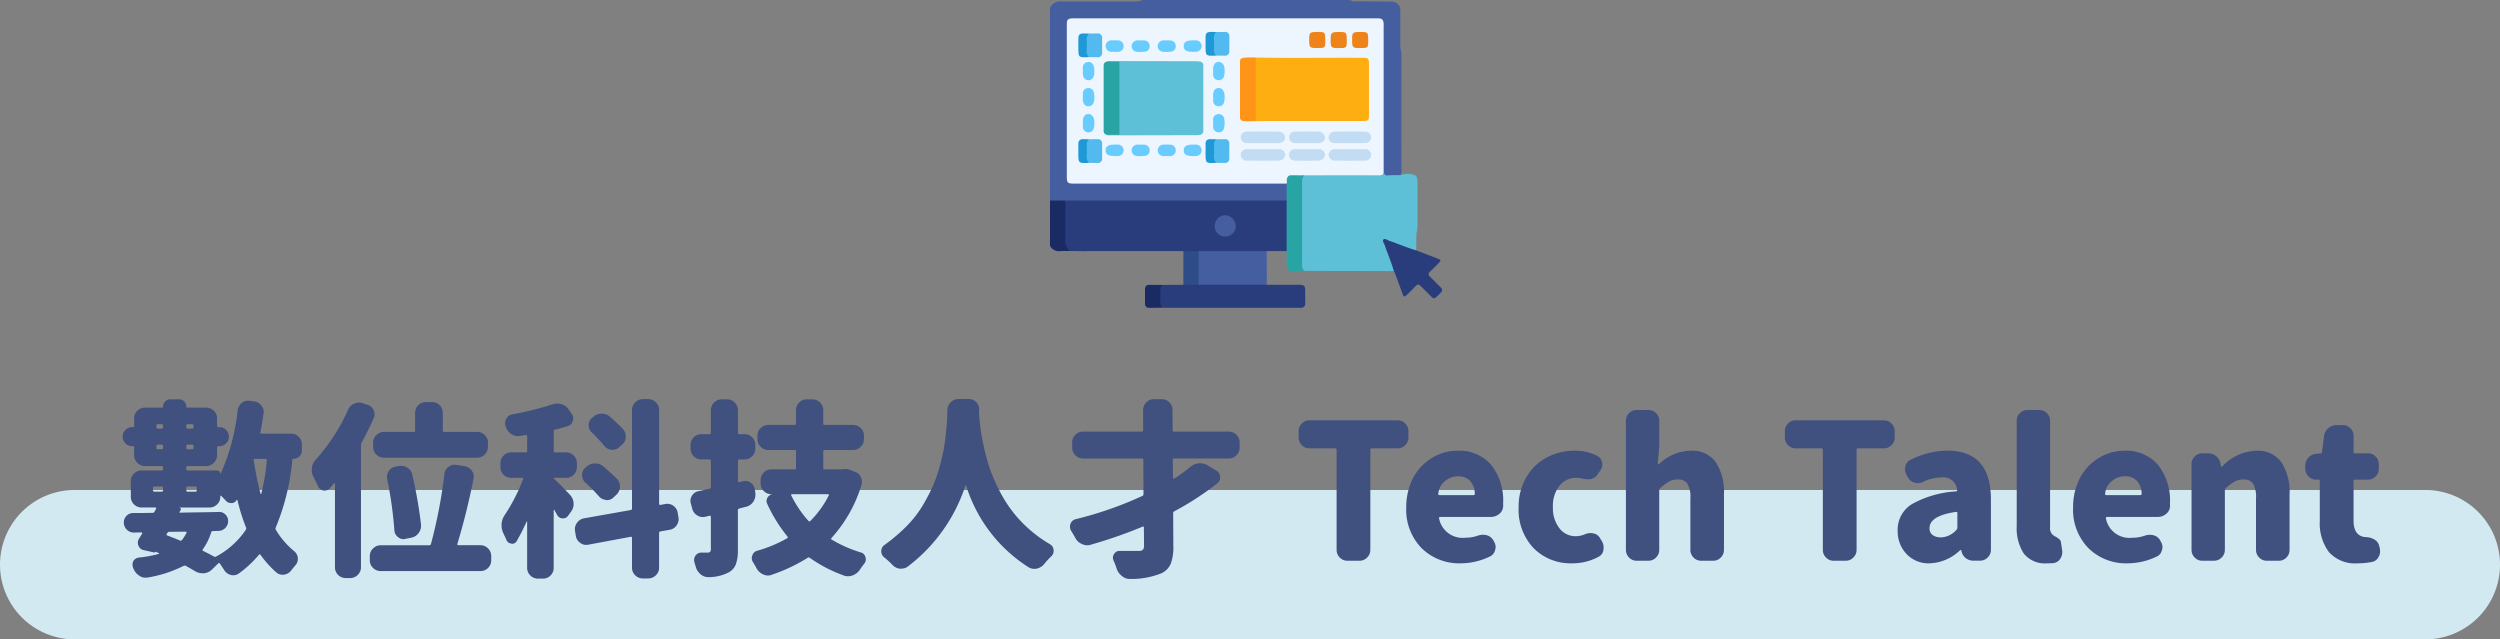 <svg xmlns="http://www.w3.org/2000/svg" width="318" height="81.326" viewBox="0 0 318 81.326">
  <rect x="0" y="0" width="318" height="81.326" fill="#808080" stroke="none"/>
  <g id="组_1519" data-name="组 1519" transform="translate(-3350 -3393)">
    <path id="路径_1907" data-name="路径 1907" d="M9.5,0h299a9.5,9.5,0,0,1,0,19H9.5a9.5,9.5,0,0,1,0-19Z" transform="translate(3350 3455.326)" fill="#d2e9f2"/>
    <path id="路径_1908" data-name="路径 1908" d="M13.641-4.148a1.23,1.23,0,0,1-.867.352l-.7.023a.2.2,0,0,0-.211.164A7.705,7.705,0,0,1,10.8-1.453q-.094.141.047.211.727.352,1.359.7a.271.271,0,0,0,.3,0,10.558,10.558,0,0,0,3.75-3.375.351.351,0,0,0,.047-.3,24.405,24.405,0,0,1-1.1-3.492.147.147,0,0,0-.059-.035q-.035-.012-.059.035a.7.7,0,0,1-.656.375h-.023a.888.888,0,0,1-.7-.328q-.281-.3-.562-.586a.046.046,0,0,0-.07-.023.075.075,0,0,0-.047.07v.047a1.318,1.318,0,0,1-.41.984,1.349,1.349,0,0,1-.973.4H7.828v.023a.219.219,0,0,1,.164.117.168.168,0,0,1-.023.188l-.141.258q-.023.07.047.07.938-.023,2.707-.047t2.285-.047h.023a1.05,1.05,0,0,1,.8.352,1.085,1.085,0,0,1,.328.8A1.244,1.244,0,0,1,13.641-4.148Zm-7.1.469a.257.257,0,0,0-.258.164l-.07.094q-.094.164.07.211,1.289.492,1.594.633a.222.222,0,0,0,.281-.07,6.193,6.193,0,0,0,.563-.891.078.078,0,0,0,.012-.105A.115.115,0,0,0,8.625-3.7Zm-1.9-5.766q-.188,0-.187.164v.328q0,.164.188.164h.914q.188,0,.188-.164v-.328q0-.164-.187-.164Zm5.391.164a.145.145,0,0,0-.164-.164H8.859a.145.145,0,0,0-.164.164v.328a.145.145,0,0,0,.164.164H9.867a.145.145,0,0,0,.164-.164Zm8.906-3.492q.023-.187-.164-.187H17.32a.055.055,0,0,0-.059.047.132.132,0,0,0,.012.094,35.487,35.487,0,0,0,.867,4.289q.023.047.059.047t.035-.047A25.3,25.3,0,0,0,18.938-12.773ZM4.9-14.367q0,.188.164.188h.492a.166.166,0,0,0,.188-.187v-.211a.166.166,0,0,0-.187-.187H5.063q-.164,0-.164.188ZM5.742-17.2q0-.164-.187-.164H5.063A.145.145,0,0,0,4.9-17.2v.234a.145.145,0,0,0,.164.164h.492q.188,0,.188-.164Zm3.867,0q0-.164-.187-.164H8.859A.145.145,0,0,0,8.7-17.2v.234a.145.145,0,0,0,.164.164h.563q.187,0,.188-.164ZM8.7-14.367q0,.188.164.188h.563a.166.166,0,0,0,.188-.187v-.211a.166.166,0,0,0-.187-.187H8.859q-.164,0-.164.188Zm14.7.328a1.038,1.038,0,0,1-.316.762,1.038,1.038,0,0,1-.762.316.124.124,0,0,0-.141.141,29.172,29.172,0,0,1-2.109,8.6.3.3,0,0,0,.023.3,10.378,10.378,0,0,0,2.32,2.7,1.28,1.28,0,0,1,.469.844v.141a1.184,1.184,0,0,1-.3.8q-.258.3-.516.633a1.382,1.382,0,0,1-.891.563,1.192,1.192,0,0,1-.234.023,1.246,1.246,0,0,1-.75-.258A12.979,12.979,0,0,1,18.141-.75q-.094-.141-.211,0a14.283,14.283,0,0,1-2.578,2.391,1.24,1.24,0,0,1-.68.211,1.377,1.377,0,0,1-.328-.047,1.39,1.39,0,0,1-.82-.609Q13.242.75,12.961.352q-.094-.141-.211,0l-.773.75a1.69,1.69,0,0,1-1.031.492h-.187a1.843,1.843,0,0,1-.937-.258q-.539-.328-1.172-.68a.347.347,0,0,0-.3,0A15.973,15.973,0,0,1,3.8,2.133a1.708,1.708,0,0,1-.281.023,1.365,1.365,0,0,1-.773-.234,1.943,1.943,0,0,1-.75-.867A.909.909,0,0,1,1.945.938,1.2,1.2,0,0,1,1.863.352a.826.826,0,0,1,.246-.492A.9.9,0,0,1,2.625-.4,15.355,15.355,0,0,0,5.18-.867a.041.041,0,0,0,.047-.047.075.075,0,0,0-.047-.07l-.4-.164H4.758a.133.133,0,0,1-.164.094l-1.336-.3A.917.917,0,0,1,2.6-1.945a1.062,1.062,0,0,1-.07-.375A.954.954,0,0,1,2.7-2.836q.187-.281.375-.609a.124.124,0,0,0,0-.105Q3.047-3.609,3-3.609l-.961.023H2.016a1.23,1.23,0,0,1-.867-.352,1.234,1.234,0,0,1-.4-.937,1.164,1.164,0,0,1,.328-.82,1.142,1.142,0,0,1,.867-.375q1.359,0,2.461-.023a.257.257,0,0,0,.258-.164l.188-.352a.078.078,0,0,0,.012-.105.115.115,0,0,0-.105-.059H3.023a1.337,1.337,0,0,1-.984-.4,1.337,1.337,0,0,1-.4-.984V-10.1a1.337,1.337,0,0,1,.4-.984,1.337,1.337,0,0,1,.984-.4H5.555a.166.166,0,0,0,.188-.187v-.211q0-.164-.187-.164H3.445a1.329,1.329,0,0,1-.973-.41,1.329,1.329,0,0,1-.41-.973v-.984a.145.145,0,0,0-.164-.164H1.8a1.151,1.151,0,0,1-.844-.352,1.164,1.164,0,0,1-.352-.855,1.164,1.164,0,0,1,.352-.855,1.151,1.151,0,0,1,.844-.352H1.9a.145.145,0,0,0,.164-.164v-.937a1.318,1.318,0,0,1,.41-.984,1.349,1.349,0,0,1,.973-.4h2.18a.1.1,0,0,0,.117-.117.907.907,0,0,1,.27-.668.88.88,0,0,1,.645-.27H7.781a.88.88,0,0,1,.645.27.907.907,0,0,1,.27.668.1.1,0,0,0,.117.117h2.414a1.349,1.349,0,0,1,.973.4,1.318,1.318,0,0,1,.41.984v.938a.145.145,0,0,0,.164.164h.117a1.178,1.178,0,0,1,.867.352,1.164,1.164,0,0,1,.352.855,1.164,1.164,0,0,1-.352.855,1.178,1.178,0,0,1-.867.352h-.117q-.164,0-.164.188v.961a1.329,1.329,0,0,1-.41.973,1.329,1.329,0,0,1-.973.41H8.859a.145.145,0,0,0-.164.164v.211q0,.188.164.188h3.727a.43.43,0,0,1,.316.129.43.43,0,0,1,.129.316h.023a26.726,26.726,0,0,0,2.18-8.133,1.425,1.425,0,0,1,.539-.914,1.242,1.242,0,0,1,.8-.281,1.086,1.086,0,0,1,.211.023l.563.07a1.324,1.324,0,0,1,.914.563,1.242,1.242,0,0,1,.281.8,1.086,1.086,0,0,1-.023.211q-.164,1.2-.4,2.367-.047.164.141.164h3.75a1.337,1.337,0,0,1,.984.4,1.337,1.337,0,0,1,.4.984ZM32.461-15a1.318,1.318,0,0,1,.41-.984,1.349,1.349,0,0,1,.973-.4h3.773a.166.166,0,0,0,.188-.187V-18.8a1.337,1.337,0,0,1,.4-.984,1.337,1.337,0,0,1,.984-.4h.75a1.337,1.337,0,0,1,.984.4,1.337,1.337,0,0,1,.4.984v2.227a.166.166,0,0,0,.188.188H45.68a1.337,1.337,0,0,1,.984.4,1.337,1.337,0,0,1,.4.984v.516a1.349,1.349,0,0,1-.4.973,1.318,1.318,0,0,1-.984.41H33.844a1.329,1.329,0,0,1-.973-.41,1.329,1.329,0,0,1-.41-.973ZM38.555-4.594v.188a1.4,1.4,0,0,1-.3.867,1.469,1.469,0,0,1-.937.609l-.727.141a.821.821,0,0,1-.258.047,1.117,1.117,0,0,1-.7-.258,1.183,1.183,0,0,1-.469-.867,49.72,49.72,0,0,0-.914-6.516,1.708,1.708,0,0,1-.023-.281,1.328,1.328,0,0,1,.234-.75,1.231,1.231,0,0,1,.867-.562l.422-.07a1.708,1.708,0,0,1,.281-.023,1.479,1.479,0,0,1,.8.234,1.373,1.373,0,0,1,.609.891A56.52,56.52,0,0,1,38.555-4.594ZM29.273-19.2a1.442,1.442,0,0,1,.773-.773,1.443,1.443,0,0,1,.609-.141,1.624,1.624,0,0,1,.469.07l.633.211a1.286,1.286,0,0,1,.773.68,1.237,1.237,0,0,1,.117.516,1.237,1.237,0,0,1-.117.516q-.7,1.57-1.523,3.07a.578.578,0,0,0-.094.328V.82a1.318,1.318,0,0,1-.41.984,1.349,1.349,0,0,1-.973.4h-.539a1.337,1.337,0,0,1-.984-.4,1.337,1.337,0,0,1-.4-.984V-9.8a.075.075,0,0,0-.047-.07.046.046,0,0,0-.07.023q-.281.328-.539.633a.825.825,0,0,1-.633.281h-.187a.915.915,0,0,1-.68-.562q-.281-.609-.586-1.2a1.825,1.825,0,0,1-.211-.867,1.578,1.578,0,0,1,.023-.258,1.794,1.794,0,0,1,.492-1.055A23.867,23.867,0,0,0,29.273-19.2Zm13.9,17.063a.106.106,0,0,0,.023.117.159.159,0,0,0,.117.047H46.1a1.318,1.318,0,0,1,.984.41,1.349,1.349,0,0,1,.4.973V-.07a1.337,1.337,0,0,1-.4.984,1.337,1.337,0,0,1-.984.4H33.422a1.349,1.349,0,0,1-.973-.4,1.318,1.318,0,0,1-.41-.984V-.586a1.329,1.329,0,0,1,.41-.973,1.329,1.329,0,0,1,.973-.41h6.164a.217.217,0,0,0,.234-.164,63.856,63.856,0,0,0,1.711-8.906,1.253,1.253,0,0,1,.516-.891,1.242,1.242,0,0,1,.8-.281,1.086,1.086,0,0,1,.211.023l1.055.164a1.31,1.31,0,0,1,.891.563,1.181,1.181,0,0,1,.258.75,1.578,1.578,0,0,1-.023.258Q44.367-6.07,43.172-2.133ZM64.266-16.711a1.277,1.277,0,0,1,.328.867v.141a1.349,1.349,0,0,1-.492.961l-.375.328a1.184,1.184,0,0,1-.8.3h-.164a1.349,1.349,0,0,1-.891-.492,22.092,22.092,0,0,0-1.594-1.711,1.208,1.208,0,0,1-.4-.914,1.2,1.2,0,0,1,.422-.937l.188-.141a1.529,1.529,0,0,1,1.055-.4,1.529,1.529,0,0,1,1.055.4Q63.563-17.461,64.266-16.711Zm-4.828,6.75a1.283,1.283,0,0,1-.4-.937,1.162,1.162,0,0,1,.4-.914l.188-.164a1.5,1.5,0,0,1,1.031-.4H60.7a1.524,1.524,0,0,1,1.008.352q1.055.891,1.8,1.641a1.342,1.342,0,0,1,.352.914A1.432,1.432,0,0,1,63.4-8.391l-.375.352a1.164,1.164,0,0,1-.82.328.261.261,0,0,1-.117-.023,1.342,1.342,0,0,1-.914-.469A20.184,20.184,0,0,0,59.438-9.961ZM57.516-8.367a1.658,1.658,0,0,1,.445,1.148,1.622,1.622,0,0,1-.328.984l-.375.516a.738.738,0,0,1-.633.328h-.094a.806.806,0,0,1-.68-.469q-.164-.281-.328-.586a.079.079,0,0,0-.059-.023q-.035,0-.035.047V.891a1.337,1.337,0,0,1-.4.984,1.337,1.337,0,0,1-.984.4h-.609a1.349,1.349,0,0,1-.973-.4,1.318,1.318,0,0,1-.41-.984V-4.969a.021.021,0,0,0-.023-.023.068.068,0,0,0-.047.023q-.656,1.43-1.266,2.484a.642.642,0,0,1-.562.328.208.208,0,0,1-.094-.023.741.741,0,0,1-.633-.445q-.187-.422-.4-.867A2.222,2.222,0,0,1,48.8-4.5v-.164a2.305,2.305,0,0,1,.4-1.148,23.488,23.488,0,0,0,2.344-4.57.105.105,0,0,0-.012-.105.115.115,0,0,0-.105-.059H50.039a1.337,1.337,0,0,1-.984-.4,1.337,1.337,0,0,1-.4-.984V-12.4a1.349,1.349,0,0,1,.4-.973,1.318,1.318,0,0,1,.984-.41h1.852a.145.145,0,0,0,.164-.164v-1.9q0-.164-.164-.141-.516.07-.82.117a.871.871,0,0,1-.211.023,1.439,1.439,0,0,1-.844-.281,1.843,1.843,0,0,1-.68-.914.18.18,0,0,0-.023-.07,1.125,1.125,0,0,1-.07-.4.989.989,0,0,1,.164-.539,1,1,0,0,1,.75-.562A39.057,39.057,0,0,0,55.289-19.9a1.99,1.99,0,0,1,.586-.094,1.77,1.77,0,0,1,.563.094,1.543,1.543,0,0,1,.914.68l.375.539a1.041,1.041,0,0,1,.188.586,1,1,0,0,1-.07.352.93.93,0,0,1-.68.633q-.75.234-1.547.422a.191.191,0,0,0-.187.211v2.531q0,.164.188.164H57a1.318,1.318,0,0,1,.984.41,1.349,1.349,0,0,1,.4.973v.469a1.337,1.337,0,0,1-.4.984,1.337,1.337,0,0,1-.984.4H55.477a.041.041,0,0,0-.047.047.075.075,0,0,0,.047.07Q55.992-9.984,57.516-8.367ZM71.3-5.531a1.192,1.192,0,0,1,.023.234,1.382,1.382,0,0,1-.258.8,1.324,1.324,0,0,1-.914.563L69-3.727a.184.184,0,0,0-.164.211V.867a1.318,1.318,0,0,1-.41.984,1.349,1.349,0,0,1-.973.4h-.68a1.349,1.349,0,0,1-.973-.4,1.318,1.318,0,0,1-.41-.984V-2.906q0-.164-.164-.141L59.813-2.039a1.317,1.317,0,0,1-.258.023,1.246,1.246,0,0,1-.75-.258,1.31,1.31,0,0,1-.562-.891l-.094-.609a1.192,1.192,0,0,1-.023-.234,1.314,1.314,0,0,1,.258-.8,1.4,1.4,0,0,1,.891-.586l5.953-1.055a.184.184,0,0,0,.164-.211V-19.172a1.329,1.329,0,0,1,.41-.973,1.329,1.329,0,0,1,.973-.41h.68a1.329,1.329,0,0,1,.973.41,1.329,1.329,0,0,1,.41.973V-7.266q0,.188.164.164l.633-.117a1.317,1.317,0,0,1,.258-.023,1.349,1.349,0,0,1,.773.258,1.336,1.336,0,0,1,.539.891Zm8.2-4.57a1.114,1.114,0,0,1,.3-.047,1.187,1.187,0,0,1,.7.234,1.237,1.237,0,0,1,.516.867l.07.445v.211a1.565,1.565,0,0,1-.258.867,1.571,1.571,0,0,1-.914.656q-.586.141-.891.234a.184.184,0,0,0-.164.211v4.969A5.438,5.438,0,0,1,78.609.434,2.013,2.013,0,0,1,77.7,1.477a5.607,5.607,0,0,1-2.508.609h-.094a1.46,1.46,0,0,1-.961-.352A1.833,1.833,0,0,1,73.5.773a5.431,5.431,0,0,0-.164-.539,1.189,1.189,0,0,1-.047-.328.989.989,0,0,1,.164-.539.9.9,0,0,1,.773-.4h.75a.461.461,0,0,0,.352-.105.5.5,0,0,0,.094-.34v-4.1q0-.187-.164-.141l-.516.117a1.453,1.453,0,0,1-.352.047,1.277,1.277,0,0,1-.7-.211,1.371,1.371,0,0,1-.633-.844l-.187-.68a1.189,1.189,0,0,1-.047-.328,1.24,1.24,0,0,1,.211-.68,1.231,1.231,0,0,1,.867-.562q.656-.141,1.359-.3a.184.184,0,0,0,.164-.211V-12.7q0-.187-.164-.187H74.227a1.337,1.337,0,0,1-.984-.4,1.337,1.337,0,0,1-.4-.984v-.445a1.337,1.337,0,0,1,.4-.984,1.337,1.337,0,0,1,.984-.4h1.031q.164,0,.164-.187v-2.859a1.329,1.329,0,0,1,.41-.973,1.329,1.329,0,0,1,.973-.41h.68a1.329,1.329,0,0,1,.973.41,1.329,1.329,0,0,1,.41.973v2.859q0,.188.164.188h.656a1.337,1.337,0,0,1,.984.4,1.337,1.337,0,0,1,.4.984v.445a1.337,1.337,0,0,1-.4.984,1.337,1.337,0,0,1-.984.4h-.656q-.164,0-.164.188v2.578q0,.164.164.117ZM90.422-8.32a.1.1,0,0,0,0-.094.094.094,0,0,0-.094-.047H85.734a.094.094,0,0,0-.094.047.1.1,0,0,0,0,.094,14.221,14.221,0,0,0,2.2,3.258.146.146,0,0,0,.234,0A12.249,12.249,0,0,0,90.422-8.32Zm1.734-3.3a1.453,1.453,0,0,1,.352-.047,1.748,1.748,0,0,1,.633.117l.656.258a1.213,1.213,0,0,1,.7.656,1.248,1.248,0,0,1,.141.563,1.638,1.638,0,0,1-.047.4,17.65,17.65,0,0,1-3.82,6.773q-.117.117.023.211a16.35,16.35,0,0,0,3.727,1.641.793.793,0,0,1,.563.586.885.885,0,0,1,.047.281.9.9,0,0,1-.187.539q-.281.352-.562.773a1.89,1.89,0,0,1-.914.727,1.687,1.687,0,0,1-.609.117,1.5,1.5,0,0,1-.516-.094,18.08,18.08,0,0,1-4.336-2.25.234.234,0,0,0-.281,0,21.644,21.644,0,0,1-4.57,2.156,1.254,1.254,0,0,1-.469.094,1.443,1.443,0,0,1-.609-.141,1.758,1.758,0,0,1-.844-.773q-.211-.4-.445-.773a.954.954,0,0,1-.164-.516A.883.883,0,0,1,80.7-.68a.853.853,0,0,1,.609-.586,17.2,17.2,0,0,0,3.82-1.594q.141-.094.023-.234a19.513,19.513,0,0,1-2.555-4.125.832.832,0,0,1-.094-.375.832.832,0,0,1,.094-.375.853.853,0,0,1,.563-.469v-.023h-.047a1.291,1.291,0,0,1-.961-.41,1.349,1.349,0,0,1-.4-.973v-.4a1.349,1.349,0,0,1,.4-.973,1.318,1.318,0,0,1,.984-.41h2.953a.145.145,0,0,0,.164-.164v-2.133a.145.145,0,0,0-.164-.164H82.734a1.329,1.329,0,0,1-.973-.41,1.329,1.329,0,0,1-.41-.973v-.422a1.318,1.318,0,0,1,.41-.984,1.349,1.349,0,0,1,.973-.4h3.352q.164,0,.164-.187v-1.687a1.329,1.329,0,0,1,.41-.973,1.329,1.329,0,0,1,.973-.41h.7a1.329,1.329,0,0,1,.973.41,1.329,1.329,0,0,1,.41.973v1.688q0,.188.164.188h3.633a1.349,1.349,0,0,1,.973.4,1.318,1.318,0,0,1,.41.984v.422a1.329,1.329,0,0,1-.41.973,1.329,1.329,0,0,1-.973.41H89.883a.145.145,0,0,0-.164.164v2.133a.145.145,0,0,0,.164.164h2.273Zm13.359-7.57a1.4,1.4,0,0,1,.434-.984,1.377,1.377,0,0,1,1-.4h1.266a1.31,1.31,0,0,1,.961.4,1.3,1.3,0,0,1,.375.914q0,.023-.023.281.047.914.152,1.84t.41,2.391a26.645,26.645,0,0,0,.738,2.8,20.446,20.446,0,0,0,1.23,2.906,17.854,17.854,0,0,0,1.816,2.883,16.757,16.757,0,0,0,2.543,2.578,16.715,16.715,0,0,0,2.133,1.477.924.924,0,0,1,.469.727v.117a.917.917,0,0,1-.3.7,9.782,9.782,0,0,0-.867.938,1.7,1.7,0,0,1-.914.609,1.541,1.541,0,0,1-.375.047,1.483,1.483,0,0,1-.7-.187,18.945,18.945,0,0,1-7.969-10.406.041.041,0,0,0-.047-.047.041.041,0,0,0-.047.047A21.079,21.079,0,0,1,100.453.75a1.382,1.382,0,0,1-.8.258h-.234a1.617,1.617,0,0,1-.961-.539,9.638,9.638,0,0,0-1.008-.914A.955.955,0,0,1,97.1-1.2a.961.961,0,0,1,.422-.82q.727-.516,1.383-1.078a18.767,18.767,0,0,0,2.063-2,13.755,13.755,0,0,0,1.559-2.2,24.616,24.616,0,0,0,1.148-2.238,16.718,16.718,0,0,0,.809-2.3q.352-1.266.527-2.168t.293-2.074q.117-1.172.164-1.8Q105.492-18.422,105.516-19.2Zm37.172,4.8a1.329,1.329,0,0,1-.41.973,1.329,1.329,0,0,1-.973.41h-6.937q-.187,0-.187.164l.023,2.3a.094.094,0,0,0,.047.094.151.151,0,0,0,.117,0,20.7,20.7,0,0,0,2.039-1.477,1.98,1.98,0,0,1,1.078-.469h.188a1.843,1.843,0,0,1,.938.258l1.125.68a.975.975,0,0,1,.469.867.932.932,0,0,1-.375.75A36.6,36.6,0,0,1,134.391-6.3a.287.287,0,0,0-.164.258L134.25-1.9A6.063,6.063,0,0,1,133.91.41a2.38,2.38,0,0,1-1.23,1.207,10.216,10.216,0,0,1-3.914.7h-.047a1.523,1.523,0,0,1-1.008-.375,1.916,1.916,0,0,1-.68-.961,9.325,9.325,0,0,0-.4-1.031,1,1,0,0,1-.07-.352.813.813,0,0,1,.164-.469.754.754,0,0,1,.68-.375h2.414a.774.774,0,0,0,.551-.152.694.694,0,0,0,.152-.5L130.5-4.242a.115.115,0,0,0-.059-.105.078.078,0,0,0-.105.012,59.2,59.2,0,0,1-6.609,2.3,1.327,1.327,0,0,1-.422.07,1.5,1.5,0,0,1-.68-.164,1.632,1.632,0,0,1-.844-.773q-.258-.469-.539-.914a1.068,1.068,0,0,1-.141-.516,1.062,1.062,0,0,1,.07-.375.924.924,0,0,1,.68-.586,46.357,46.357,0,0,0,8.461-2.953.262.262,0,0,0,.141-.258l-.023-4.336a.145.145,0,0,0-.164-.164h-7.5a1.329,1.329,0,0,1-.973-.41,1.329,1.329,0,0,1-.41-.973v-.656a1.318,1.318,0,0,1,.41-.984,1.349,1.349,0,0,1,.973-.4h7.477q.164,0,.164-.187v-2.555a1.349,1.349,0,0,1,.4-.973,1.291,1.291,0,0,1,.961-.41h.984a1.337,1.337,0,0,1,.984.4,1.31,1.31,0,0,1,.4.961l.023,2.578a.166.166,0,0,0,.188.188H141.3a1.349,1.349,0,0,1,.973.4,1.318,1.318,0,0,1,.41.984ZM156.4,0a1.318,1.318,0,0,1-.984-.41,1.349,1.349,0,0,1-.4-.973v-12.75q0-.164-.187-.164H151.57a1.318,1.318,0,0,1-.984-.41,1.349,1.349,0,0,1-.4-.973v-.8a1.349,1.349,0,0,1,.4-.973,1.318,1.318,0,0,1,.984-.41h11.2a1.329,1.329,0,0,1,.973.41,1.329,1.329,0,0,1,.41.973v.8a1.329,1.329,0,0,1-.41.973,1.329,1.329,0,0,1-.973.41h-3.3a.145.145,0,0,0-.164.164v12.75a1.329,1.329,0,0,1-.41.973,1.329,1.329,0,0,1-.973.41Zm14.414.328a6.813,6.813,0,0,1-4.98-1.922,6.991,6.991,0,0,1-1.957-5.227,7.944,7.944,0,0,1,.551-2.988,6.693,6.693,0,0,1,1.453-2.273,6.627,6.627,0,0,1,2.063-1.406,5.97,5.97,0,0,1,2.4-.5,5.313,5.313,0,0,1,4.359,1.828,7.3,7.3,0,0,1,1.5,4.781v.445a1.28,1.28,0,0,1-.492.973,1.646,1.646,0,0,1-1.078.387h-6.445a.144.144,0,0,0-.117.059.129.129,0,0,0-.023.129A3.047,3.047,0,0,0,171.4-2.93a4.894,4.894,0,0,0,1.641-.281,1.841,1.841,0,0,1,.586-.094,1.952,1.952,0,0,1,.516.07,1.375,1.375,0,0,1,.82.656l.07.141a1.357,1.357,0,0,1,.211.7,1.062,1.062,0,0,1-.07.375,1.14,1.14,0,0,1-.656.82A8.562,8.562,0,0,1,170.813.328Zm-2.859-8.789q0,.117.164.117h4.289q.188,0,.188-.164v-.023a2.525,2.525,0,0,0-.574-1.605,2,2,0,0,0-1.582-.6,2.333,2.333,0,0,0-1.57.563A2.183,2.183,0,0,0,167.953-8.461ZM184.969.328a6.6,6.6,0,0,1-4.887-1.922,7.087,7.087,0,0,1-1.91-5.227,7.273,7.273,0,0,1,1.008-3.844,6.54,6.54,0,0,1,2.625-2.5,7.621,7.621,0,0,1,3.539-.832,6.035,6.035,0,0,1,2.859.68,1.143,1.143,0,0,1,.586.844,1.192,1.192,0,0,1,.023.234,1.273,1.273,0,0,1-.3.82l-.352.516a1.391,1.391,0,0,1-1.2.539,3.241,3.241,0,0,1-.82-.117,2.133,2.133,0,0,0-.562-.07,2.727,2.727,0,0,0-2.215,1.008,4.14,4.14,0,0,0-.832,2.719,4.151,4.151,0,0,0,.82,2.684,2.564,2.564,0,0,0,2.086,1.02,3.054,3.054,0,0,0,1.2-.258,1.709,1.709,0,0,1,.68-.141,1.541,1.541,0,0,1,.375.047,1.154,1.154,0,0,1,.82.586l.258.422a1.558,1.558,0,0,1,.211.773,2.317,2.317,0,0,1-.023.328,1.155,1.155,0,0,1-.633.867A6.956,6.956,0,0,1,184.969.328ZM193.2,0a1.318,1.318,0,0,1-.984-.41,1.349,1.349,0,0,1-.4-.973V-17.789a1.337,1.337,0,0,1,.4-.984,1.337,1.337,0,0,1,.984-.4h1.477a1.349,1.349,0,0,1,.973.4,1.318,1.318,0,0,1,.41.984v3.211l-.187,2.25a.075.075,0,0,0,.047.07q.047.023.07,0a5.99,5.99,0,0,1,4.055-1.734,3.674,3.674,0,0,1,3.2,1.453,6.949,6.949,0,0,1,1.043,4.1v7.055a1.349,1.349,0,0,1-.4.973A1.318,1.318,0,0,1,202.9,0h-1.5a1.318,1.318,0,0,1-.984-.41,1.349,1.349,0,0,1-.4-.973V-7.922a3.432,3.432,0,0,0-.375-1.887,1.392,1.392,0,0,0-1.219-.527,2.319,2.319,0,0,0-1.113.258,6.245,6.245,0,0,0-1.137.844.384.384,0,0,0-.117.281v7.57a1.329,1.329,0,0,1-.41.973,1.329,1.329,0,0,1-.973.41ZM218.25,0a1.318,1.318,0,0,1-.984-.41,1.349,1.349,0,0,1-.4-.973v-12.75q0-.164-.187-.164h-3.258a1.318,1.318,0,0,1-.984-.41,1.349,1.349,0,0,1-.4-.973v-.8a1.349,1.349,0,0,1,.4-.973,1.318,1.318,0,0,1,.984-.41h11.2a1.329,1.329,0,0,1,.973.41,1.329,1.329,0,0,1,.41.973v.8a1.329,1.329,0,0,1-.41.973,1.329,1.329,0,0,1-.973.41h-3.3a.145.145,0,0,0-.164.164v12.75a1.329,1.329,0,0,1-.41.973,1.329,1.329,0,0,1-.973.41Zm12.188.328a3.83,3.83,0,0,1-2.941-1.2,4.169,4.169,0,0,1-1.113-2.953,3.819,3.819,0,0,1,1.77-3.352,13.051,13.051,0,0,1,5.637-1.641q.188-.023.164-.187a1.782,1.782,0,0,0-2.039-1.594,5.736,5.736,0,0,0-2.344.586,1.494,1.494,0,0,1-.633.141,1.551,1.551,0,0,1-.445-.07,1.358,1.358,0,0,1-.82-.68l-.187-.352a1.456,1.456,0,0,1-.164-.656,1.939,1.939,0,0,1,.047-.422,1.2,1.2,0,0,1,.68-.8,10.628,10.628,0,0,1,4.664-1.148q5.531,0,5.531,6.234v6.375a1.329,1.329,0,0,1-.41.973,1.329,1.329,0,0,1-.973.41h-.844a1.523,1.523,0,0,1-.984-.34,1.506,1.506,0,0,1-.539-.879l-.023-.094a.075.075,0,0,0-.07-.047.1.1,0,0,0-.07.023A5.886,5.886,0,0,1,230.438.328Zm1.477-3.3a2.731,2.731,0,0,0,1.945-.961.412.412,0,0,0,.117-.3V-6.07a.124.124,0,0,0-.141-.141h-.047q-3.352.492-3.352,2.063a1.033,1.033,0,0,0,.387.879A1.773,1.773,0,0,0,231.914-2.977Zm13.5,3.3a3.444,3.444,0,0,1-2.988-1.242,5.905,5.905,0,0,1-.9-3.516V-17.789a1.337,1.337,0,0,1,.4-.984,1.337,1.337,0,0,1,.984-.4h1.477a1.349,1.349,0,0,1,.973.4,1.318,1.318,0,0,1,.41.984V-4.266a1.116,1.116,0,0,0,.445,1.055,1.667,1.667,0,0,0,.223.129,1.994,1.994,0,0,1,.258.152q.059.047.188.141a.636.636,0,0,1,.188.2.761.761,0,0,1,.082.246l.141.961a1.708,1.708,0,0,1,.023.281,1.518,1.518,0,0,1-.234.82,1.211,1.211,0,0,1-.914.586Q245.813.328,245.414.328Zm10.219,0a6.813,6.813,0,0,1-4.98-1.922A6.991,6.991,0,0,1,248.7-6.82a7.944,7.944,0,0,1,.551-2.988,6.693,6.693,0,0,1,1.453-2.273,6.627,6.627,0,0,1,2.063-1.406,5.97,5.97,0,0,1,2.4-.5,5.313,5.313,0,0,1,4.359,1.828,7.3,7.3,0,0,1,1.5,4.781v.445a1.28,1.28,0,0,1-.492.973,1.646,1.646,0,0,1-1.078.387h-6.445a.144.144,0,0,0-.117.059.129.129,0,0,0-.023.129,3.047,3.047,0,0,0,3.352,2.461,4.894,4.894,0,0,0,1.641-.281,1.841,1.841,0,0,1,.586-.094,1.952,1.952,0,0,1,.516.07,1.375,1.375,0,0,1,.82.656l.07.141a1.357,1.357,0,0,1,.211.7,1.062,1.062,0,0,1-.07.375,1.14,1.14,0,0,1-.656.82A8.562,8.562,0,0,1,255.633.328Zm-2.859-8.789q0,.117.164.117h4.289q.188,0,.188-.164v-.023a2.525,2.525,0,0,0-.574-1.605,2,2,0,0,0-1.582-.6,2.333,2.333,0,0,0-1.57.563A2.183,2.183,0,0,0,252.773-8.461ZM265.148,0a1.318,1.318,0,0,1-.984-.41,1.349,1.349,0,0,1-.4-.973v-10.9a1.349,1.349,0,0,1,.4-.973,1.318,1.318,0,0,1,.984-.41h.7a1.6,1.6,0,0,1,1.066.387,1.575,1.575,0,0,1,.551,1l.047.281q0,.047.059.047a.114.114,0,0,0,.082-.023,6.178,6.178,0,0,1,4.336-2.016,3.674,3.674,0,0,1,3.2,1.453,6.949,6.949,0,0,1,1.043,4.1v7.055a1.349,1.349,0,0,1-.4.973,1.318,1.318,0,0,1-.984.41h-1.5a1.318,1.318,0,0,1-.984-.41,1.349,1.349,0,0,1-.4-.973V-7.922a3.432,3.432,0,0,0-.375-1.887,1.392,1.392,0,0,0-1.219-.527,2.319,2.319,0,0,0-1.113.258,6.245,6.245,0,0,0-1.137.844.384.384,0,0,0-.117.281v7.57a1.329,1.329,0,0,1-.41.973,1.329,1.329,0,0,1-.973.41Zm19.758.328A4.473,4.473,0,0,1,281.25-1.09a6.067,6.067,0,0,1-1.172-3.973v-5.086a.145.145,0,0,0-.164-.164h-.3a1.329,1.329,0,0,1-.973-.41,1.329,1.329,0,0,1-.41-.973v-.4a1.458,1.458,0,0,1,.4-1.02,1.45,1.45,0,0,1,.984-.48l.539-.047a.212.212,0,0,0,.211-.187l.258-2.062a1.581,1.581,0,0,1,.539-.973,1.525,1.525,0,0,1,1.031-.387h.8a1.349,1.349,0,0,1,.973.4,1.318,1.318,0,0,1,.41.984v2.039a.145.145,0,0,0,.164.164H286.2a1.329,1.329,0,0,1,.973.41,1.329,1.329,0,0,1,.41.973v.586a1.329,1.329,0,0,1-.41.973,1.329,1.329,0,0,1-.973.41h-1.664a.145.145,0,0,0-.164.164v5.039q0,2.039,1.617,2.109a2.113,2.113,0,0,1,1.055.316,1.246,1.246,0,0,1,.586.785l.094.375a2.843,2.843,0,0,1,.023.352,1.394,1.394,0,0,1-.211.727,1.2,1.2,0,0,1-.867.609A9.435,9.435,0,0,1,284.906.328Z" transform="translate(3365 3464.326)" fill="#40507f"/>
    <path id="路径_860" data-name="路径 860" d="M4296.428,3292.515l4.322.033c.194,0,.39-.007.582.014a1.077,1.077,0,0,1,1.1,1.212c.009,1.393,0,2.785,0,4.178,0,.194.014.388.021.582a3.667,3.667,0,0,1,.125,1.057q-.005,7.081,0,14.163a1.557,1.557,0,0,1-.125.9,3.825,3.825,0,0,1-1.912.086c-.2-.02-.274-.206-.292-.4-.019-.211-.012-.422-.013-.633q0-8.834,0-17.669a1.61,1.61,0,0,0-.095-.764.643.643,0,0,0-.59-.434,4.9,4.9,0,0,0-.73-.028h-37.366c-1.255,0-1.278.024-1.278,1.279q0,9.184,0,18.368c0,1.045.047,1.093,1.106,1.093q12.885,0,25.771,0a1.685,1.685,0,0,1,.952.123,4.214,4.214,0,0,1,.009,2.2,1.027,1.027,0,0,1-.656.132q-13.633,0-27.265,0c-.081,0-.162-.006-.243-.014-.479.021-.958.01-1.438.007a.753.753,0,0,1-.54-.152v-24.469a1.355,1.355,0,0,1,1.427-.846c3.1.012,6.2.006,9.293,0,.21,0,.42-.02.63-.031a2.167,2.167,0,0,1,.9-.166q12.7,0,25.4,0A2.169,2.169,0,0,1,4296.428,3292.515Z" transform="translate(-774.313 100.651)" fill="#445e9f"/>
    <path id="路径_861" data-name="路径 861" d="M4257.87,3501.192l1.946.006a.94.94,0,0,1,.151.693c0,1.377.008,2.754,0,4.13a1.726,1.726,0,0,0,.367,1.316.29.29,0,0,1,.069.272c-.4,0-.808-.011-1.209.02a1.272,1.272,0,0,1-1.321-.686Z" transform="translate(-774.313 -82.684)" fill="#1a2b63"/>
    <path id="路径_862" data-name="路径 862" d="M4301.885,3507.651l-2.536,0a.706.706,0,0,1-.547.156c-2.7,0-5.393.021-8.089-.01-.476.02-.953.01-1.429.006a.7.7,0,0,1-.534-.155l-12.288,0c-.081,0-.161.012-.241.018l-1.914-.027a1.808,1.808,0,0,1-.595-1.6c.038-1.6.011-3.208.01-4.813h28.166c.17.148.144.352.145.542q.007,2.67,0,5.341C4302.032,3507.3,4302.058,3507.5,4301.885,3507.651Z" transform="translate(-788.219 -82.714)" fill="#293d7c"/>
    <path id="路径_863" data-name="路径 863" d="M4530.971,3347.677l-9.52-.017c-.615,0-1.23-.007-1.846-.011a.616.616,0,0,1-.436-.631c-.006-.129-.009-.259-.009-.389q0-5.057,0-10.113c0-.427-.008-.857.443-1.1a2.1,2.1,0,0,1,.817-.083q4.14,0,8.277,0c.784,0,.792-.006.792-.781q0-8.789,0-17.578c0-.3-.086-.625.178-.873a1.015,1.015,0,0,1,.057.572q0,9.113-.007,18.227c0,.453.087.648.58.6s1.005-.019,1.509-.024a2.832,2.832,0,0,1,1.709-.063.592.592,0,0,1,.439.531,3.2,3.2,0,0,1,.037.63c0,1.654,0,3.307,0,4.96a5.123,5.123,0,0,1-.138,1.4l-.025,2.124c-.194.15-.371.023-.547-.039-.993-.348-1.977-.723-2.965-1.083a1.048,1.048,0,0,0-.473-.115c-.126.143-.014.276.034.4.365.953.7,1.917,1.062,2.87.068.18.228.372.032.573Z" transform="translate(-1003.688 79.805)" fill="#5dc0d7"/>
    <path id="路径_864" data-name="路径 864" d="M4606.03,3545.3c-.319-1.136-.8-2.214-1.179-3.328-.075-.219-.309-.49-.137-.666s.445.062.661.136c1.175.406,2.319.9,3.513,1.252q1.357.52,2.714,1.041c.452.174.466.234.126.58q-.546.556-1.1,1.1a.377.377,0,0,0,.005.623c.454.441.887.9,1.348,1.337.28.264.258.471-.006.73-.939.922-.744.893-1.624.022-.23-.228-.459-.459-.688-.688-.525-.524-.53-.524-1.039-.017-.3.3-.595.6-.9.894-.352.343-.42.33-.588-.121-.3-.8-.589-1.612-.887-2.416C4606.189,3545.621,4606.1,3545.464,4606.03,3545.3Z" transform="translate(-1078.739 -117.844)" fill="#293d7c"/>
    <path id="路径_865" data-name="路径 865" d="M4315.7,3312.053c-.009.194-.024.388-.024.582q0,9.131.009,18.262c0,.453-.125.559-.564.557-3.165-.014-6.33,0-9.495,0a2.8,2.8,0,0,1-1.234.123c-.271.016-.555-.026-.758.218-.2.2-.023.523-.25.708q-13.62,0-27.24,0c-.569,0-.729-.157-.729-.717q0-9.8,0-19.591c0-.538.15-.683.7-.707.1,0,.195,0,.292,0q19.151,0,38.3,0C4315.126,3311.5,4315.636,3311.388,4315.7,3312.053Z" transform="translate(-789.714 83.847)" fill="#edf5fe"/>
    <path id="路径_866" data-name="路径 866" d="M4504.378,3477.924c.056-.259-.079-.542.1-.784a.8.8,0,0,1,.162.639q.006,5.17,0,10.34a.818.818,0,0,1-.159.64,4.238,4.238,0,0,1-.091-1.427c-.022-.273-.011-.55-.016-.825l0-6.425Q4504.377,3479,4504.378,3477.924Z" transform="translate(-990.708 -61.569)" fill="#30a6ab"/>
    <path id="路径_867" data-name="路径 867" d="M4385.312,3587.829q2.07,0,4.138,0c.612,0,.745.134.748.737,0,.536,0,1.071,0,1.607a.515.515,0,0,1-.566.578c-.064,0-.13,0-.194,0h-17.089c-.1,0-.194-.01-.291-.015a.64.64,0,0,1-.428-.678q-.008-.769,0-1.538a.639.639,0,0,1,.428-.677l2.638-.016c.292-.233.639-.14.964-.152s.667-.012,1,.007c2.7-.03,5.4-.009,8.1-.01A.738.738,0,0,1,4385.312,3587.829Z" transform="translate(-874.174 -158.6)" fill="#293d7c"/>
    <path id="路径_868" data-name="路径 868" d="M4420.223,3558.148h-8.664a.736.736,0,0,1-.16-.543q-.01-1.6,0-3.195a.743.743,0,0,1,.158-.544l8.658,0Q4420.22,3556,4420.223,3558.148Z" transform="translate(-909.085 -128.919)" fill="#445e9f"/>
    <path id="路径_869" data-name="路径 869" d="M4505.238,3486.747q0-5.809,0-11.619c.087-.237.279-.283.5-.28.546.007,1.092.01,1.638.015a1.017,1.017,0,0,0-.29.783q.015,5.293,0,10.586a.94.94,0,0,0,.3.779l-1.64.021A.463.463,0,0,1,4505.238,3486.747Z" transform="translate(-991.464 -59.557)" fill="#28a4a4"/>
    <path id="路径_870" data-name="路径 870" d="M4398.709,3553.843q0,2.141,0,4.282l-1.952.005.01-4.294Z" transform="translate(-896.237 -128.898)" fill="#2e4c88"/>
    <path id="路径_871" data-name="路径 871" d="M4359.06,3589.016a.957.957,0,0,0-.3.821,9.722,9.722,0,0,1,0,1.251.957.957,0,0,0,.3.821c-.565.005-1.13.014-1.695.015a.487.487,0,0,1-.541-.54q-.011-.921,0-1.841a.487.487,0,0,1,.541-.54C4357.93,3589,4358.5,3589.011,4359.06,3589.016Z" transform="translate(-861.176 -159.768)" fill="#1a2b63"/>
    <path id="路径_872" data-name="路径 872" d="M4430.767,3519.19a1.309,1.309,0,0,1-1.324-1.36,1.382,1.382,0,0,1,1.313-1.356,1.417,1.417,0,0,1,1.363,1.415A1.329,1.329,0,0,1,4430.767,3519.19Z" transform="translate(-924.929 -96.1)" fill="#445e9f"/>
    <path id="路径_873" data-name="路径 873" d="M4459.531,3352.121a5.576,5.576,0,0,1,1.449-.048c4.527.089,9.054.012,13.58.038.864,0,.909.045.909.909q0,3.165,0,6.329c0,.727-.079.8-.819.8q-5.94,0-11.879,0c-.924,0-1.848.03-2.771.041a.84.84,0,0,1-.476-.052c.272-.256.612-.141.925-.166a3.781,3.781,0,0,1,.552.014,1.706,1.706,0,0,1-.135-.869c.008-2.17-.028-4.339.022-6.509.006-.274-.1-.323-.332-.334C4460.21,3352.264,4459.839,3352.388,4459.531,3352.121Z" transform="translate(-951.336 48.243)" fill="#feae10"/>
    <path id="路径_874" data-name="路径 874" d="M4316.8,3355.959c.155-.133.342-.08.515-.08q5.432.007,10.863.021a3.1,3.1,0,0,1,.436.032.5.5,0,0,1,.489.555q0,4.117,0,8.234a.5.5,0,0,1-.49.554,3.094,3.094,0,0,1-.435.031q-5.432.014-10.864.021c-.173,0-.359.052-.515-.077.305-.275.68-.161,1.023-.159.321,0,.43-.047.424-.422q-.063-4.063,0-8.127c.005-.365-.089-.433-.419-.428S4317.1,3356.23,4316.8,3355.959Z" transform="translate(-826.04 44.889)" fill="#5dc0d7"/>
    <path id="路径_875" data-name="路径 875" d="M4314.135,3356.607h1.63v9.293h-1.632a.484.484,0,0,1-.371-.547q0-4.1,0-8.2C4313.763,3356.885,4313.845,3356.676,4314.135,3356.607Z" transform="translate(-823.378 44.241)" fill="#28a4a4"/>
    <path id="路径_876" data-name="路径 876" d="M4456.206,3352.635h1.541v8.022H4456.2a.435.435,0,0,1-.461-.5q0-3.516,0-7.033A.431.431,0,0,1,4456.206,3352.635Z" transform="translate(-948.011 47.728)" fill="#fe9418"/>
    <path id="路径_877" data-name="路径 877" d="M4459.3,3430.792c-.647,0-1.3,0-1.943,0a.728.728,0,1,1-.047-1.454q2.041-.023,4.083,0a.812.812,0,0,1,.82.742c-.009.433-.338.708-.871.712C4460.665,3430.8,4459.984,3430.792,4459.3,3430.792Z" transform="translate(-948.747 -19.594)" fill="#c2dcf3"/>
    <path id="路径_878" data-name="路径 878" d="M4459.4,3447.7c.664,0,1.328-.006,1.993,0a.743.743,0,0,1,.827.705.807.807,0,0,1-.764.744q-2.089.03-4.179,0a.7.7,0,0,1-.7-.77.714.714,0,0,1,.778-.681C4458.036,3447.694,4458.716,3447.7,4459.4,3447.7Z" transform="translate(-948.749 -35.722)" fill="#c2dcf3"/>
    <path id="路径_879" data-name="路径 879" d="M4550.765,3430.789c-.647,0-1.295.006-1.943,0a.692.692,0,0,1-.779-.687.763.763,0,0,1,.729-.764q1.991-.029,3.982,0a.71.71,0,0,1,.689.776.718.718,0,0,1-.784.675C4552.028,3430.793,4551.4,3430.789,4550.765,3430.789Z" transform="translate(-1029.042 -19.592)" fill="#c2dcf3"/>
    <path id="路径_880" data-name="路径 880" d="M4550.762,3447.7c.617,0,1.234,0,1.851,0a.729.729,0,1,1,.053,1.455q-1.949.024-3.9,0a.787.787,0,0,1-.771-.734.76.76,0,0,1,.816-.719C4549.463,3447.7,4550.112,3447.7,4550.762,3447.7Z" transform="translate(-1029.003 -35.724)" fill="#c2dcf3"/>
    <path id="路径_881" data-name="路径 881" d="M4509.1,3447.7c.5,0,1-.007,1.505,0a.742.742,0,0,1,.819.713.815.815,0,0,1-.772.737c-1.035.021-2.072.023-3.108,0a.725.725,0,0,1,.051-1.449C4508.1,3447.69,4508.6,3447.7,4509.1,3447.7Z" transform="translate(-992.887 -35.72)" fill="#c2dcf3"/>
    <path id="路径_882" data-name="路径 882" d="M4509.1,3430.78c-.486,0-.972,0-1.457,0a.728.728,0,1,1-.046-1.454q1.505-.027,3.011,0a.813.813,0,0,1,.819.743c-.009.433-.337.706-.87.712C4510.07,3430.784,4509.584,3430.78,4509.1,3430.78Z" transform="translate(-992.888 -19.583)" fill="#c2dcf3"/>
    <path id="路径_883" data-name="路径 883" d="M4427.919,3325.619c.356,0,.711-.01,1.067-.012a.524.524,0,0,1,.6.589v1.844a.524.524,0,0,1-.6.588l-1.066-.013a.657.657,0,0,1-.424-.694q-.007-.8,0-1.607A.658.658,0,0,1,4427.919,3325.619Z" transform="translate(-923.216 71.456)" fill="#52baee"/>
    <path id="路径_884" data-name="路径 884" d="M4295.438,3327.215c.356,0,.711-.01,1.067-.013a.525.525,0,0,1,.6.589v1.844a.523.523,0,0,1-.6.588l-1.067-.013a.657.657,0,0,1-.424-.694q-.006-.8,0-1.607A.657.657,0,0,1,4295.438,3327.215Z" transform="translate(-806.917 70.054)" fill="#52baee"/>
    <path id="路径_885" data-name="路径 885" d="M4427.9,3437.312l1.064-.01a.521.521,0,0,1,.6.587c0,.614,0,1.228,0,1.842a.536.536,0,0,1-.607.592c-.355,0-.71-.006-1.065-.01a.67.67,0,0,1-.413-.657c-.026-.566-.013-1.133-.007-1.7A.65.65,0,0,1,4427.9,3437.312Z" transform="translate(-923.197 -26.597)" fill="#52baee"/>
    <path id="路径_886" data-name="路径 886" d="M4295.422,3437.312l1.064-.01a.521.521,0,0,1,.6.587c0,.614,0,1.228,0,1.842a.535.535,0,0,1-.606.592c-.355,0-.71-.006-1.065-.01a.67.67,0,0,1-.413-.657c-.026-.566-.014-1.133-.007-1.7A.65.65,0,0,1,4295.422,3437.312Z" transform="translate(-806.897 -26.597)" fill="#52baee"/>
    <path id="路径_887" data-name="路径 887" d="M4574.568,3326.7c0,.983,0,.987-1.074.987-.916,0-.975-.064-.974-1.055,0-.95.051-.994,1.139-.993C4574.526,3325.638,4574.568,3325.687,4574.568,3326.7Z" transform="translate(-1050.531 71.428)" fill="#ee8319"/>
    <path id="路径_888" data-name="路径 888" d="M4552.222,3326.69c0,.989-.007,1-1.064,1-.926,0-.984-.062-.983-1.047,0-.953.057-1,1.13-1C4552.185,3325.638,4552.222,3325.68,4552.222,3326.69Z" transform="translate(-1030.914 71.428)" fill="#ee8319"/>
    <path id="路径_889" data-name="路径 889" d="M4529.876,3326.693c0,.987,0,.992-1.068.992-.921,0-.98-.063-.979-1.05,0-.95.057-1,1.133-1C4529.837,3325.638,4529.876,3325.682,4529.876,3326.693Z" transform="translate(-1011.298 71.428)" fill="#ee8319"/>
    <path id="路径_890" data-name="路径 890" d="M4288.762,3437.262a1.008,1.008,0,0,0-.294.835,11.067,11.067,0,0,1,0,1.266,1.2,1.2,0,0,0,.287.9c-1.351.063-1.353.061-1.353-1.289,0-.356.008-.713,0-1.069-.013-.441.178-.672.632-.66C4288.276,3437.252,4288.519,3437.257,4288.762,3437.262Z" transform="translate(-800.237 -26.547)" fill="#1e99d5"/>
    <path id="路径_891" data-name="路径 891" d="M4421.243,3437.262a1.008,1.008,0,0,0-.293.835,11.18,11.18,0,0,1,0,1.266,1.2,1.2,0,0,0,.287.9c-1.351.063-1.353.061-1.353-1.289,0-.356.008-.713,0-1.069-.013-.441.179-.672.632-.66C4420.758,3437.252,4421,3437.257,4421.243,3437.262Z" transform="translate(-916.536 -26.547)" fill="#1e99d5"/>
    <path id="路径_892" data-name="路径 892" d="M4421.243,3325.619a.991.991,0,0,0-.29.824,11.694,11.694,0,0,1,0,1.347.991.991,0,0,0,.29.824c-1.354.061-1.354.061-1.354-1.279,0-.356,0-.712,0-1.068.009-.5.164-.654.674-.66C4420.79,3325.6,4421.017,3325.615,4421.243,3325.619Z" transform="translate(-916.541 71.455)" fill="#1e99d5"/>
    <path id="路径_893" data-name="路径 893" d="M4288.764,3327.215a.989.989,0,0,0-.29.824,11.694,11.694,0,0,1,0,1.347.992.992,0,0,0,.289.824c-1.354.061-1.354.061-1.354-1.279,0-.356,0-.712,0-1.069.009-.5.164-.654.674-.66C4288.311,3327.2,4288.538,3327.211,4288.764,3327.215Z" transform="translate(-800.243 70.055)" fill="#1e99d5"/>
    <path id="路径_894" data-name="路径 894" d="M4293.552,3385.229a3.507,3.507,0,0,1-.026.387c-.089.518-.369.775-.793.743-.4-.03-.641-.346-.648-.867,0-.243,0-.486,0-.729a.667.667,0,0,1,.649-.715.678.678,0,0,1,.748.557A2.438,2.438,0,0,1,4293.552,3385.229Z" transform="translate(-804.346 20.156)" fill="#69ccfe"/>
    <path id="路径_895" data-name="路径 895" d="M4427.756,3357.964c0-.065,0-.13,0-.195.005-.6.28-.969.715-.958s.73.38.745.968a2.588,2.588,0,0,1-.054.771.669.669,0,0,1-.77.579.678.678,0,0,1-.633-.728c0-.146,0-.292,0-.437Z" transform="translate(-923.448 44.062)" fill="#69ccfe"/>
    <path id="路径_896" data-name="路径 896" d="M4292.084,3412.233c0-.065,0-.13,0-.195,0-.582.249-.93.671-.953s.764.355.788.923a2.466,2.466,0,0,1-.067.867.66.66,0,0,1-.76.528.67.67,0,0,1-.625-.685c-.009-.161,0-.324,0-.486Z" transform="translate(-804.347 -3.582)" fill="#69ccfe"/>
    <path id="路径_897" data-name="路径 897" d="M4293.537,3358.093a2.376,2.376,0,0,1,0,.339c-.078.541-.373.82-.811.782-.4-.035-.632-.354-.64-.876,0-.242,0-.486,0-.729a.663.663,0,0,1,.61-.7.671.671,0,0,1,.774.513A1.685,1.685,0,0,1,4293.537,3358.093Z" transform="translate(-804.347 43.985)" fill="#69ccfe"/>
    <path id="路径_898" data-name="路径 898" d="M4427.758,3412.351c0-.13,0-.26,0-.389a.678.678,0,0,1,.643-.771.69.69,0,0,1,.776.641,2.489,2.489,0,0,1-.024,1.1.656.656,0,0,1-.785.554.669.669,0,0,1-.607-.7c0-.146,0-.292,0-.437Z" transform="translate(-923.449 -3.671)" fill="#69ccfe"/>
    <path id="路径_899" data-name="路径 899" d="M4427.756,3385.1c0-.064,0-.129,0-.194.005-.583.25-.929.671-.953s.764.354.788.923a2.445,2.445,0,0,1-.067.867.659.659,0,0,1-.76.528.669.669,0,0,1-.625-.685c-.009-.162,0-.324,0-.486Z" transform="translate(-923.448 20.24)" fill="#69ccfe"/>
    <path id="路径_900" data-name="路径 900" d="M4316.908,3444.374c-.791,0-1.144-.219-1.152-.719s.35-.742,1.13-.742c.129,0,.259-.006.388,0a.73.73,0,1,1,.022,1.458C4317.167,3444.381,4317.037,3444.374,4316.908,3444.374Z" transform="translate(-825.128 -31.521)" fill="#69ccfe"/>
    <path id="路径_901" data-name="路径 901" d="M4344.069,3442.926a2.364,2.364,0,0,1,.483.006.7.7,0,0,1,.644.722.68.68,0,0,1-.656.709,4.652,4.652,0,0,1-.918.01.726.726,0,1,1,.011-1.453c.146-.01.291,0,.437,0Z" transform="translate(-848.956 -31.525)" fill="#69ccfe"/>
    <path id="路径_902" data-name="路径 902" d="M4371.156,3444.352c-.113,0-.227,0-.339,0a.73.73,0,1,1,0-1.458c.242-.01.484-.011.727,0a.732.732,0,1,1,0,1.458C4371.414,3444.358,4371.285,3444.353,4371.156,3444.352Z" transform="translate(-872.783 -31.498)" fill="#69ccfe"/>
    <path id="路径_903" data-name="路径 903" d="M4398.29,3444.368c-.782,0-1.14-.231-1.134-.736s.36-.724,1.148-.724c.146,0,.292-.009.436,0a.727.727,0,0,1-.014,1.453C4398.581,3444.378,4398.435,3444.368,4398.29,3444.368Z" transform="translate(-896.585 -31.516)" fill="#69ccfe"/>
    <path id="路径_904" data-name="路径 904" d="M4398.29,3335.82c-.78,0-1.139-.233-1.131-.738s.36-.722,1.15-.722c.146,0,.292-.009.437,0a.727.727,0,0,1-.019,1.453C4398.582,3335.83,4398.436,3335.82,4398.29,3335.82Z" transform="translate(-896.589 63.774)" fill="#69ccfe"/>
    <path id="路径_905" data-name="路径 905" d="M4371.168,3334.383a2.346,2.346,0,0,1,.531.007.694.694,0,0,1,.62.743.674.674,0,0,1-.631.681,4.509,4.509,0,0,1-.919.015.738.738,0,0,1-.748-.731.749.749,0,0,1,.758-.723c.129-.008.259,0,.388,0Z" transform="translate(-872.766 63.762)" fill="#69ccfe"/>
    <path id="路径_906" data-name="路径 906" d="M4344.07,3334.376a2.435,2.435,0,0,1,.483.005.7.7,0,0,1,.648.718.678.678,0,0,1-.651.713,4.578,4.578,0,0,1-.918.011.733.733,0,0,1-.726-.7.741.741,0,0,1,.728-.75c.144-.01.291,0,.436,0Z" transform="translate(-848.963 63.766)" fill="#69ccfe"/>
    <path id="路径_907" data-name="路径 907" d="M4316.888,3335.8c-.113,0-.227,0-.34,0a.73.73,0,1,1,0-1.458c.241-.01.484-.011.727,0a.732.732,0,1,1,0,1.458C4317.146,3335.81,4317.017,3335.8,4316.888,3335.8Z" transform="translate(-825.142 63.792)" fill="#69ccfe"/>
  </g>
</svg>
